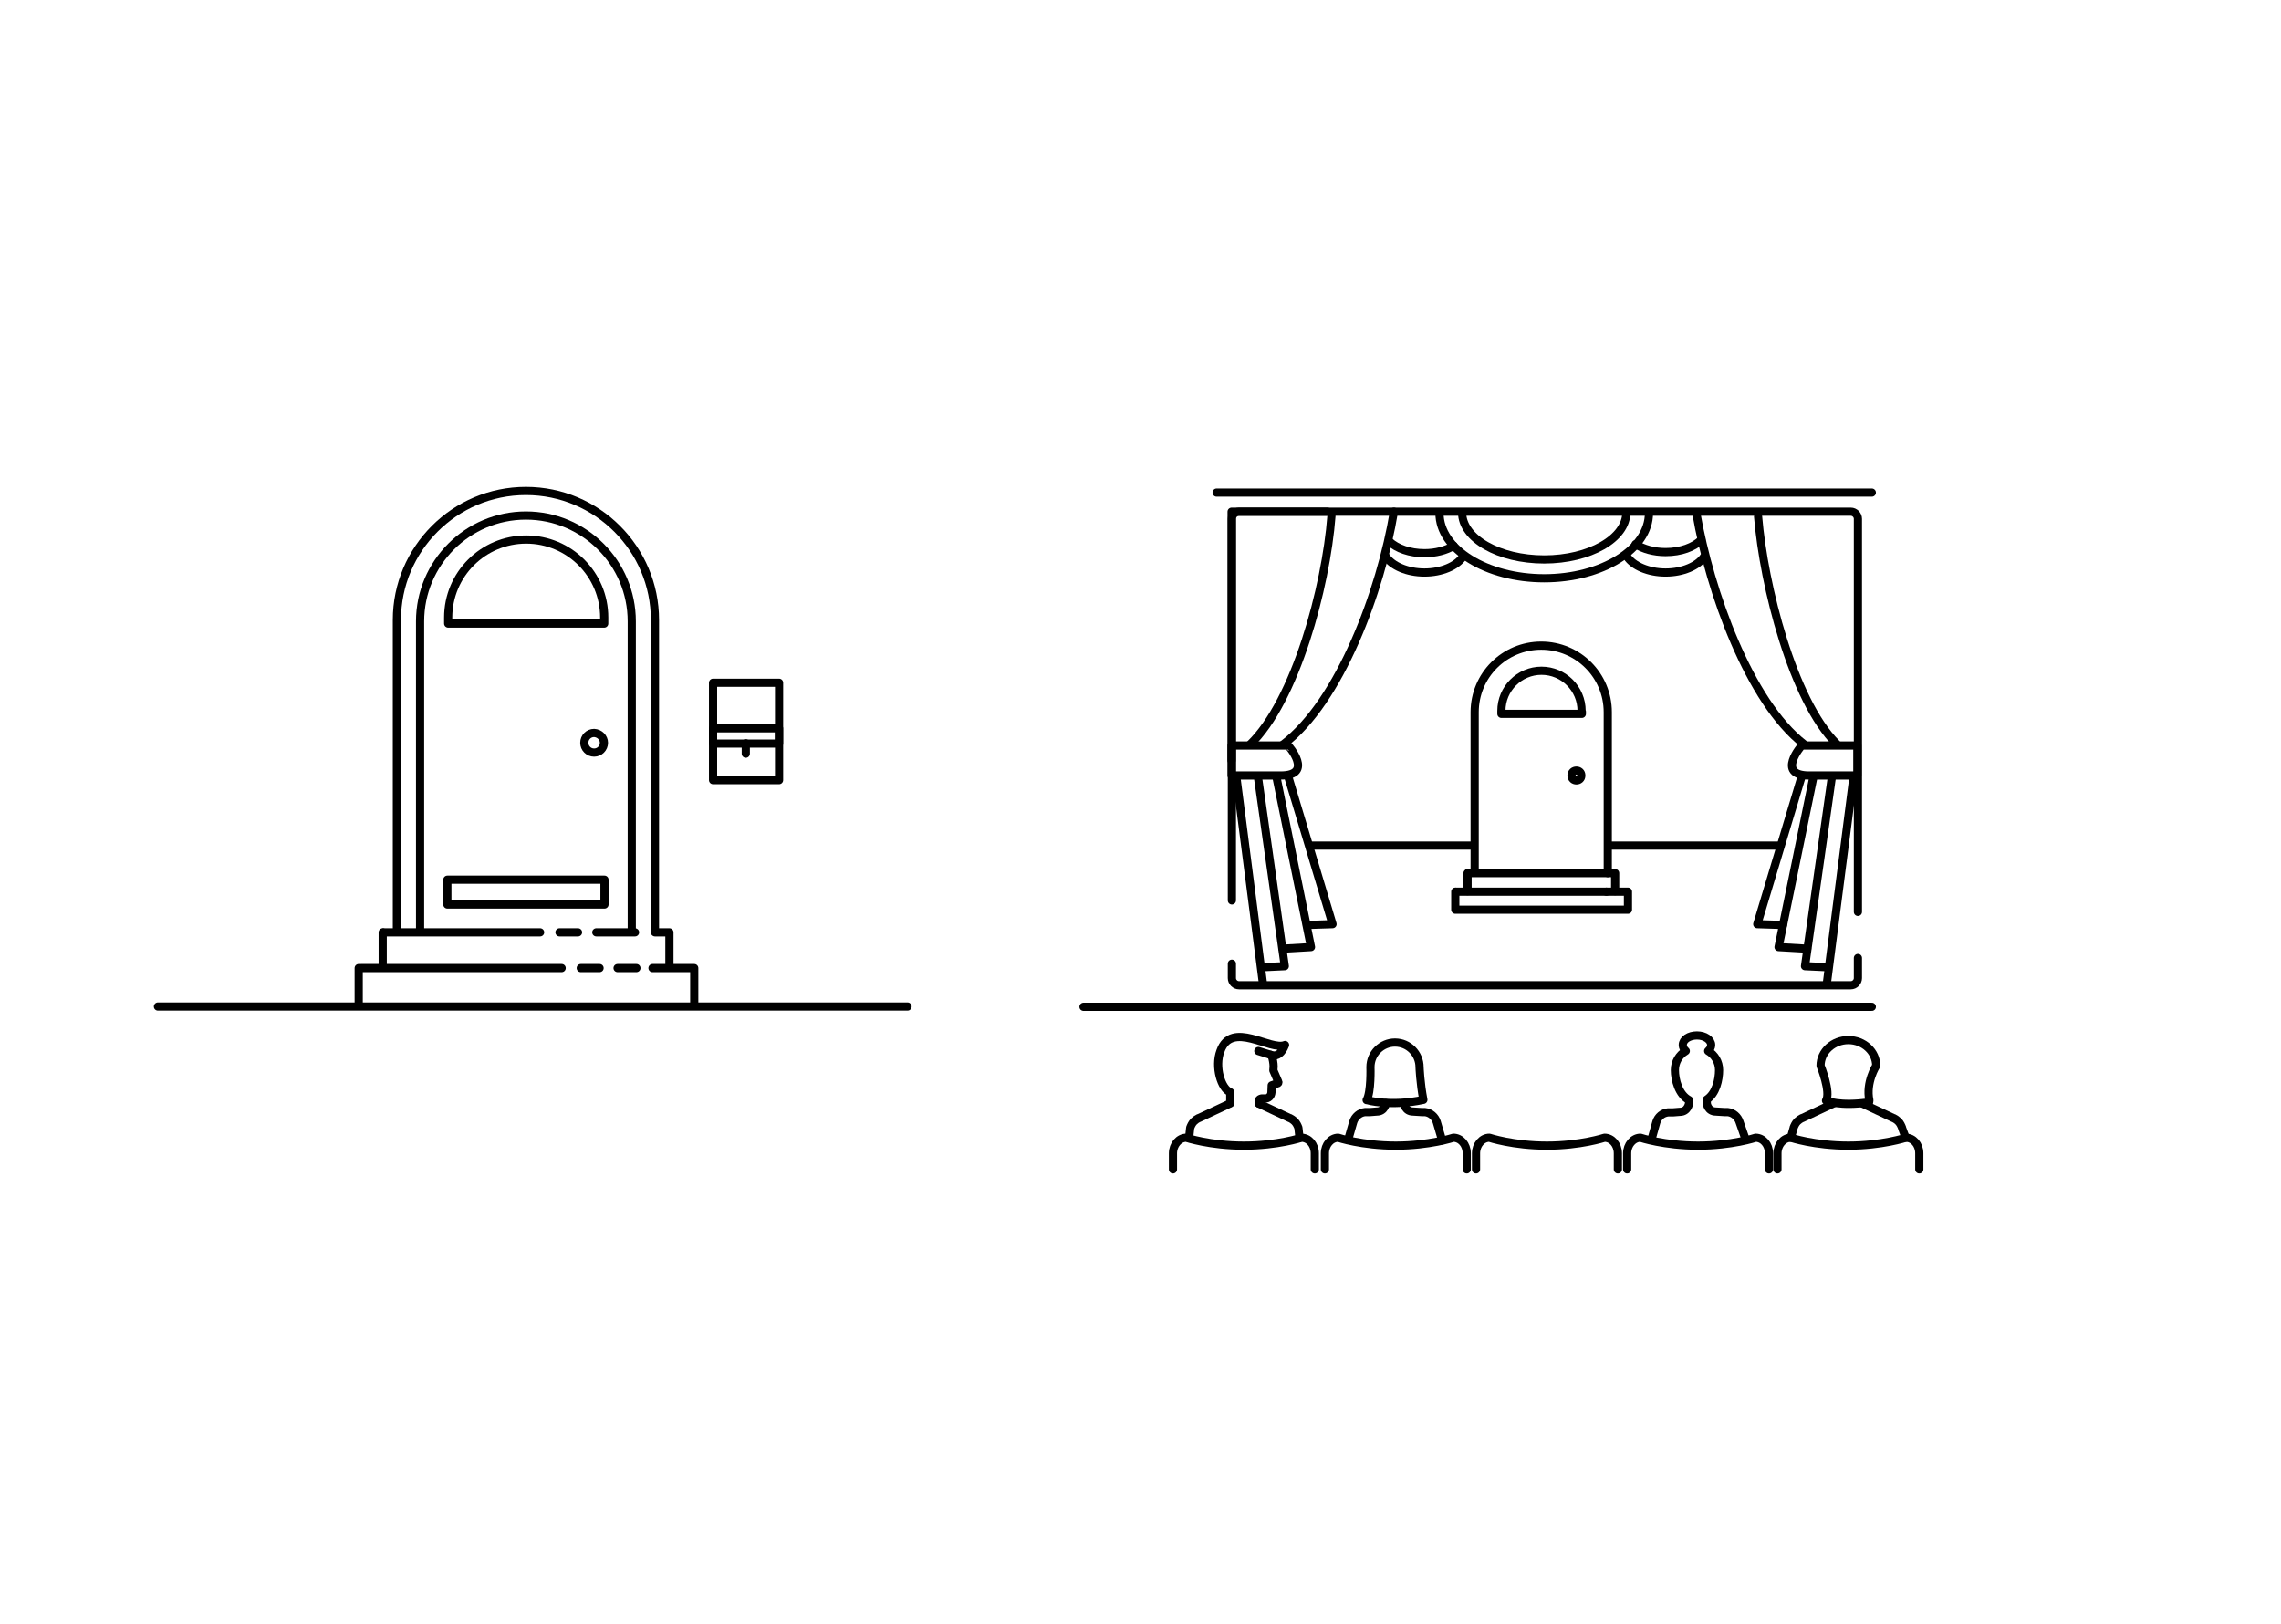 <?xml version="1.0" encoding="utf-8"?>
<!-- Generator: Adobe Illustrator 24.0.3, SVG Export Plug-In . SVG Version: 6.00 Build 0)  -->
<svg version="1.1" xmlns="http://www.w3.org/2000/svg" xmlns:xlink="http://www.w3.org/1999/xlink" x="0px" y="0px"
	 viewBox="0 0 836.2 595.3" style="enable-background:new 0 0 836.2 595.3;" xml:space="preserve">
<style type="text/css">
	.st0{fill:none;stroke:#000000;stroke-width:3;stroke-linecap:round;stroke-linejoin:round;stroke-miterlimit:10;}
	.st1{fill:#FFFFFF;stroke:#000000;stroke-width:3;stroke-linecap:round;stroke-linejoin:round;stroke-miterlimit:10;}
	
		.st2{fill:none;stroke:#000000;stroke-width:3;stroke-linecap:round;stroke-linejoin:round;stroke-miterlimit:10;stroke-dasharray:4,4;}
	.st3{fill:none;stroke:#000000;stroke-miterlimit:10;}
	
		.st4{clip-path:url(#SVGID_2_);fill:none;stroke:#000000;stroke-width:3;stroke-linecap:round;stroke-linejoin:round;stroke-miterlimit:10;}
	.st5{clip-path:url(#SVGID_2_);}
	.st6{fill:none;stroke:#000000;stroke-width:3;stroke-linejoin:round;stroke-miterlimit:10;}
	.st7{fill:#FFFFFF;stroke:#000000;stroke-width:2;stroke-linecap:round;stroke-linejoin:round;stroke-miterlimit:10;}
	.st8{fill:none;stroke:#000000;stroke-width:2;stroke-linecap:round;stroke-linejoin:round;stroke-miterlimit:10;}
	.st9{fill:none;stroke:#232220;stroke-width:3;stroke-linecap:round;stroke-linejoin:round;stroke-miterlimit:10;}
	.st10{fill:#FFFFFF;stroke:#232220;stroke-width:3;stroke-linecap:round;stroke-linejoin:round;stroke-miterlimit:10;}
	.st11{fill:#FFFFFF;}
	.st12{fill:none;stroke:#000000;stroke-width:3;stroke-linecap:round;stroke-miterlimit:10;}
	.st13{fill:none;}
	.st14{fill:none;stroke:#000000;stroke-width:3.2;stroke-linecap:round;stroke-linejoin:round;stroke-miterlimit:10;}
	.st15{fill:none;stroke:#040405;stroke-width:3;stroke-linecap:round;stroke-linejoin:round;stroke-miterlimit:10;}
	.st16{fill:none;stroke:#1D1E1B;stroke-width:3;stroke-linecap:round;stroke-linejoin:round;stroke-miterlimit:10;}
	.st17{fill:#FFFFFF;stroke:#1D1E1B;stroke-width:3;stroke-linecap:round;stroke-linejoin:round;stroke-miterlimit:10;}
	.st18{fill:none;stroke:#000000;stroke-width:3;stroke-linecap:round;stroke-linejoin:round;}
	.st19{fill:none;stroke:#030304;stroke-width:3;stroke-linecap:round;stroke-linejoin:round;stroke-miterlimit:10;}
	.st20{fill:none;stroke:#1A1A18;stroke-width:3;stroke-linecap:round;stroke-linejoin:round;stroke-miterlimit:10;}
	.st21{fill:#FFFFFF;stroke:#1A1A18;stroke-width:3;stroke-linecap:round;stroke-linejoin:round;stroke-miterlimit:10;}
	.st22{fill:#FFFFFF;stroke:#000000;stroke-width:3;stroke-miterlimit:10;}
	.st23{fill:none;stroke:#000000;stroke-width:3;stroke-miterlimit:10;}
</style>
<g id="Illustration">
</g>
<g id="Bezeichnung">
	<g>
		<path class="st0" d="M231.6,341.3V228.6c0-0.3,0-0.5,0-0.8c0-21.4-17.4-38.8-38.8-38.8c-21.4,0-38.8,17.4-38.8,38.8
			c0,0.3,0,0.5,0,0.8v112.6"/>
		<path class="st0" d="M240.1,341.5V228.3c0-0.3,0-0.7,0-1c0-26.1-21.2-47.3-47.3-47.3c-26.1,0-47.3,21.2-47.3,47.3c0,0.3,0,0.7,0,1
			v113.2"/>
		<polyline class="st0" points="240.1,341.8 245.4,341.8 245.4,354.6 		"/>
		<line class="st0" x1="140.3" y1="354.6" x2="140.3" y2="341.8"/>
		<line class="st0" x1="131.5" y1="367.8" x2="131.5" y2="354.9"/>
		<polyline class="st0" points="239.2,354.9 254.5,354.9 254.5,367.8 		"/>
		<rect x="261.4" y="267" class="st0" width="24.2" height="5.6"/>
		<rect x="261.4" y="250.3" class="st0" width="24.2" height="35.7"/>
		<line class="st0" x1="273.4" y1="272.5" x2="273.4" y2="276.3"/>
		<path class="st0" d="M221.5,226.4c0-15.8-12.8-28.6-28.6-28.6c-15.8,0-28.6,12.8-28.6,28.6c0,0.2,0,0.4,0,0.6v1.6h57.2V227
			C221.5,226.8,221.5,226.6,221.5,226.4z"/>
		<rect x="164" y="322.5" class="st0" width="57.6" height="9.1"/>
		<line class="st0" x1="132.3" y1="354.9" x2="205.9" y2="354.9"/>
		<line class="st0" x1="212.9" y1="354.9" x2="219.8" y2="354.9"/>
		<line class="st0" x1="226.4" y1="354.9" x2="233.3" y2="354.9"/>
		<line class="st0" x1="140.7" y1="341.8" x2="198" y2="341.8"/>
		<line class="st0" x1="205.1" y1="341.8" x2="211.9" y2="341.8"/>
		<line class="st0" x1="218.6" y1="341.8" x2="232.8" y2="341.8"/>
		<path class="st0" d="M221.4,272.3c0,2-1.6,3.6-3.6,3.6c-2,0-3.6-1.6-3.6-3.6s1.6-3.6,3.6-3.6C219.8,268.8,221.4,270.4,221.4,272.3
			z"/>
	</g>
	<line class="st0" x1="332.7" y1="369" x2="57.9" y2="369"/>
	<g>
		<g>
			<line class="st0" x1="446" y1="180.6" x2="686.2" y2="180.6"/>
			<path class="st0" d="M451.6,330.1V190.2c0-1.4,1.2-2.6,2.6-2.6h224.3c1.4,0,2.6,1.2,2.6,2.6v144.1"/>
			<path class="st0" d="M451.6,353.3v5.3c0,1.4,1.2,2.6,2.6,2.6h74.4h70.9h79c1.4,0,2.6-1.2,2.6-2.6v-7.4"/>
			<path class="st0" d="M661.3,272.8c-20.1-15.6-34.5-56.2-39.4-84.5"/>
			<polyline class="st0" points="486.6,187.6 451.5,187.6 451.5,278.8 			"/>
			<path class="st0" d="M458.2,273c16.7-16,27.9-57.8,29.9-83.8"/>
			<path class="st0" d="M470.3,273c21-15.8,35.9-56.6,40.7-85.4"/>
			<path class="st0" d="M663.2,284.3c12.3,0,17.7,0,17.7,0v-11h-20.4C660.5,273.3,650.9,284.3,663.2,284.3z"/>
			<path class="st0" d="M469.5,284.3c-12.3,0-18,0-18,0v-11h20.7C472.3,273.3,481.9,284.3,469.5,284.3z"/>
		</g>
		<path class="st0" d="M673.2,272.6c-16-16-26.6-57.9-28.7-83.2"/>
		<g>
			<g>
				<path class="st0" d="M461.5,404.6c0-1.1-0.3-1.6,1-1.9c0,0,1.2,0,1.2,0c1.3,0.1,2.3-0.9,2.4-2.2c0,0,0.1-2.6,0.1-2.6l2-0.7
					c0.3,0,0.6-0.3,0.4-0.6l-1.8-4.2l0.1-1.4c0-1.2-0.3-2.8-0.7-4"/>
				<path class="st0" d="M465.8,386.7L465.8,386.7c0.2,0.1,0.5,0.2,0.7,0.2c1.7,0.3,3.4-0.7,4.6-3.8c-5.3,2.3-19.6-9.2-23.7,2.2
					c-2.2,5.8,0.3,13.9,3.6,15.1v4"/>
				<line class="st0" x1="461.3" y1="385.3" x2="465.8" y2="386.7"/>
			</g>
			<g>
				<g>
					<g>
						<path class="st0" d="M451,404.5l-11.5,5.4l-0.1,0c-0.6,0.3-1.2,0.7-1.7,1.2c-0.7,0.7-1.1,1.6-1.4,2.4c0,0,0,0.1,0,0.1
							l-0.4,3.7"/>
						<path class="st0" d="M461.5,404.6l11.3,5.3l0.1,0c0.6,0.3,1.2,0.7,1.7,1.2c0.7,0.7,1.1,1.6,1.4,2.4c0,0,0,0.1,0,0.1l0.4,3.6"
							/>
					</g>
				</g>
			</g>
		</g>
		<g>
			<g>
				<g>
					<g>
						<path class="st0" d="M672.2,404.5l-11.5,5.4l-0.1,0c-0.6,0.3-1.2,0.7-1.7,1.2c-0.7,0.7-1.1,1.6-1.4,2.4c0,0,0,0.1,0,0.1
							l-1,3.5"/>
						<path class="st0" d="M682.8,404.6l11.3,5.3l0.1,0c0.6,0.3,1.2,0.7,1.7,1.2c0.7,0.7,1.1,1.6,1.4,2.4c0,0,0,0.1,0,0.1l1.3,3.5"
							/>
					</g>
				</g>
			</g>
		</g>
		<path class="st0" d="M508.1,404.4c0,0-0.4,3.1-3.4,3.1l-2.5,0.2l-1.8,0c-2,0.2-3.7,1.7-4.3,3.6l-1.9,6.6"/>
		<path class="st0" d="M514.7,404.5c0,0,0.3,3,3.4,3l3.2,0.2l1.1,0c2,0.2,3.7,1.7,4.3,3.6l2,6.8"/>
		<path class="st0" d="M521.8,403.2c-1.2-6.2-1.4-12-1.4-12c0-4.9-4-9-9-9c-4.9,0-9,4-9,9c0,0,0.3,9.2-1.4,12.1
			C501.1,403.3,509.8,405.8,521.8,403.2"/>
		<path class="st0" d="M685.3,403.4c-1.4-6.6,2.5-12.7,2.5-12.7c0-5.2-4.6-9.4-10.2-9.4c-5.6,0-10.2,4.2-10.2,9.4
			c0,0,3.9,9.7,2,12.8c0,0,5,2.2,15.8,0.6L685.3,403.4z"/>
		<line class="st0" x1="540.1" y1="310" x2="480.6" y2="310"/>
		<line class="st0" x1="651.6" y1="310" x2="590.9" y2="310"/>
		<path class="st0" d="M589.4,319.9v-58.3c0-0.2,0-0.3,0-0.5c0-13.5-10.9-24.4-24.4-24.4c-13.5,0-24.4,10.9-24.4,24.4
			c0,0.2,0,0.3,0,0.5v58.3"/>
		<polyline class="st0" points="589.4,320.1 592.1,320.1 592.1,326.7 		"/>
		<line class="st0" x1="538" y1="326.7" x2="538" y2="320.1"/>
		<polyline class="st0" points="588.9,326.9 596.8,326.9 596.8,333.5 533.5,333.5 533.5,326.9 		"/>
		<path class="st0" d="M579.8,260.6c0-8.1-6.6-14.7-14.7-14.7c-8.1,0-14.7,6.6-14.7,14.7c0,0.1,0,0.2,0,0.3v0.8h29.5v-0.8
			C579.8,260.8,579.8,260.7,579.8,260.6z"/>
		<line class="st0" x1="533.8" y1="326.9" x2="588.9" y2="326.9"/>
		<line class="st0" x1="538.2" y1="320.1" x2="589.4" y2="320.1"/>
		<circle class="st0" cx="577.9" cy="284.3" r="1.8"/>
		<path class="st0" d="M604.5,188.1c0,13.2-17.2,23.9-38.4,23.9c-21.2,0-38.4-10.7-38.4-23.9"/>
		<path class="st0" d="M536.3,204.1c-2.3,3.4-7.8,5.8-14.1,5.8c-6.3,0-11.8-2.4-14.1-5.8"/>
		<path class="st0" d="M532.9,200.1c-2.8,1.7-6.6,2.7-10.7,2.7c-5.4,0-10.1-1.7-12.9-4.3"/>
		<path class="st0" d="M624.7,204.1c-2.3,3.4-7.8,5.8-14.1,5.8c-6.3,0-11.8-2.4-14.1-5.8"/>
		<path class="st0" d="M623.7,197.9c-2.7,2.7-7.5,4.5-13.1,4.5c-4.3,0-8.2-1.1-11-2.9"/>
		<path class="st0" d="M596.2,187.9c0,9.5-13.5,17.2-30.1,17.2s-30.1-7.7-30.1-17.2"/>
		<polyline class="st0" points="660.3,285.2 644.2,338.8 653.6,339.1 		"/>
		<polyline class="st0" points="664.7,285.2 652,347.2 662.5,347.8 		"/>
		<polyline class="st0" points="671.5,285.2 661.7,354.2 670.1,354.6 		"/>
		<line class="st0" x1="679.5" y1="284.6" x2="669.8" y2="359.8"/>
		<polyline class="st0" points="472.4,285.2 488.5,338.8 479.1,339.1 		"/>
		<polyline class="st0" points="468,285.2 480.6,347.2 470.2,347.8 		"/>
		<polyline class="st0" points="461.2,285.2 471,354.2 462.6,354.6 		"/>
		<line class="st0" x1="453.2" y1="284.6" x2="462.9" y2="359.8"/>
		<path class="st0" d="M605.4,417.8l1.8-6.4c0.6-2,2.3-3.4,4.3-3.6l1.8,0l2.5-0.2c3,0,3.4-3.1,3.4-3.1l0-1.2c-3.8-2-5.2-7.4-5.2-11
			c0-3,1.6-5.6,4-7c-0.7-0.6-1.1-1.4-1.1-2.2c0-2,2.3-3.5,5.2-3.5c2.9,0,5.2,1.6,5.2,3.5c0,0.8-0.4,1.6-1.1,2.2c2.4,1.4,4,4,4,7
			c0,3.5-1.1,8.6-4.5,10.8l0,1.4c0,0,0.3,3,3.4,3l3.2,0.2l1.1,0c2,0.2,3.7,1.7,4.3,3.6l2.3,6.6"/>
		<path class="st0" d="M430,428.7v-5.9c0-3.1,2.2-5.7,4.9-5.7c0,0,8.7,2.9,21.1,2.9s21.1-2.9,21.1-2.9c2.7,0,4.9,2.5,4.9,5.7v5.9"/>
		<path class="st0" d="M485.7,428.7v-5.9c0-3.1,2.2-5.7,4.9-5.7c0,0,8.7,2.9,21.1,2.9c12.3,0,21.1-2.9,21.1-2.9
			c2.7,0,4.9,2.5,4.9,5.7v5.9"/>
		<path class="st0" d="M541.1,428.7v-5.9c0-3.1,2.2-5.7,4.9-5.7c0,0,8.7,2.9,21.1,2.9c12.3,0,21.1-2.9,21.1-2.9
			c2.7,0,4.9,2.5,4.9,5.7v5.9"/>
		<path class="st0" d="M596.5,428.7v-5.9c0-3.1,2.2-5.7,4.9-5.7c0,0,8.7,2.9,21.1,2.9s21.1-2.9,21.1-2.9c2.7,0,4.9,2.5,4.9,5.7v5.9"
			/>
		<path class="st0" d="M651.6,428.7v-5.9c0-3.1,2.2-5.7,4.9-5.7c0,0,8.7,2.9,21.1,2.9c12.3,0,21.1-2.9,21.1-2.9
			c2.7,0,4.9,2.5,4.9,5.7v5.9"/>
	</g>
	<line class="st0" x1="686.2" y1="369.1" x2="397.2" y2="369.1"/>
</g>
</svg>
